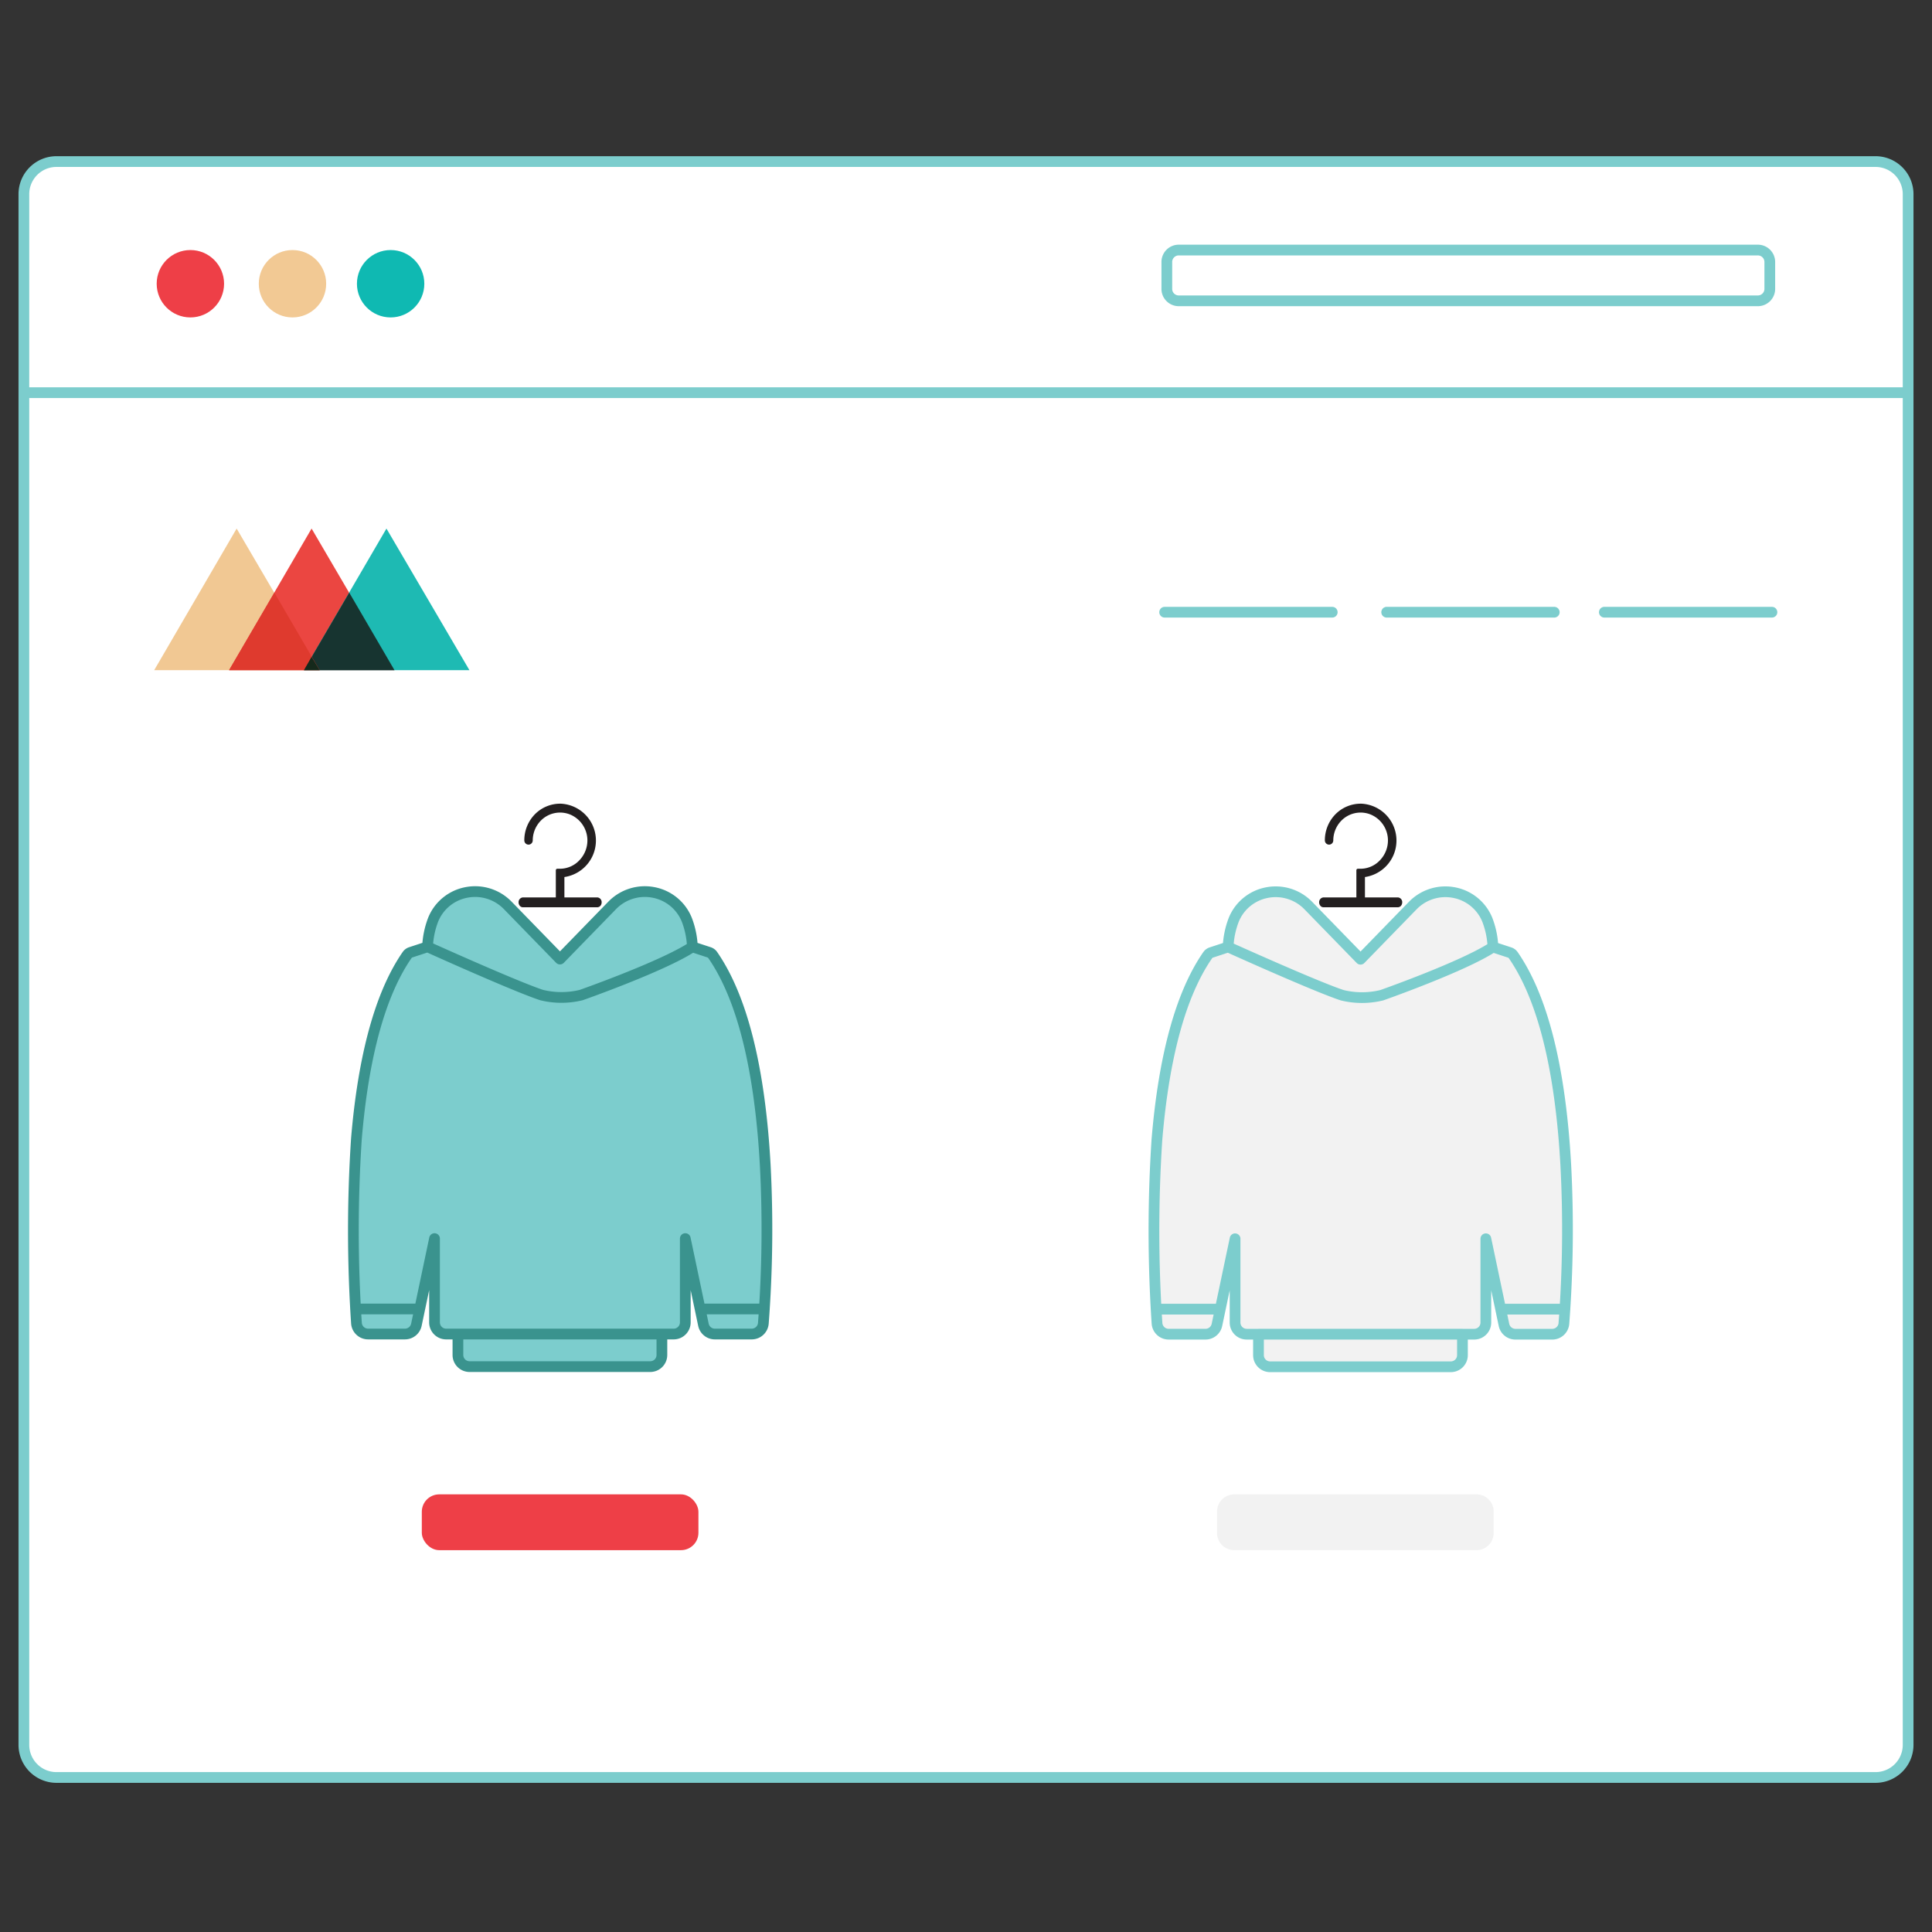 <svg id="Layer_1" data-name="Layer 1" xmlns="http://www.w3.org/2000/svg" width="180" height="180" viewBox="0 0 180 180">
  <rect x="0" y="0" width="180" height="180" fill="#333333" stroke="none"/>
  <defs>
    <style>
      .cls-1 {
        fill: #fff;
      }

      .cls-1, .cls-17, .cls-5, .cls-6 {
        stroke: #7ccdcd;
      }

      .cls-1, .cls-5, .cls-6 {
        stroke-miterlimit: 10;
      }

      .cls-2 {
        fill: #ee3f47;
      }

      .cls-3 {
        fill: #0fb9b2;
      }

      .cls-4 {
        fill: #f2c994;
      }

      .cls-16, .cls-17, .cls-5, .cls-6 {
        fill: none;
      }

      .cls-16, .cls-17, .cls-6 {
        stroke-linecap: round;
      }

      .cls-7 {
        fill: #f1c893;
      }

      .cls-8 {
        fill: #eb4641;
      }

      .cls-9 {
        fill: #1ebab3;
      }

      .cls-10 {
        fill: #173430;
      }

      .cls-11 {
        fill: #df3a2e;
      }

      .cls-12 {
        fill: #15291b;
      }

      .cls-13 {
        fill: #7ccdcd;
      }

      .cls-14 {
        fill: #f2f2f2;
      }

      .cls-15 {
        fill: #231f20;
      }

      .cls-16 {
        stroke: #3a938e;
      }

      .cls-16, .cls-17 {
        stroke-linejoin: round;
      }
    </style>
  </defs>
  <g>
    <g>
      <path class="cls-1" d="M5.265,15.052H174.735a3.041,3.041,0,0,1,3.041,3.041V162.562a3.041,3.041,0,0,1-3.041,3.041H5.265a3.041,3.041,0,0,1-3.041-3.041V18.093a3.041,3.041,0,0,1,3.041-3.041Z"/>
      <circle id="Oval" class="cls-2" cx="17.737" cy="26.435" r="3.139"/>
      <circle id="Oval-2" class="cls-3" cx="36.394" cy="26.435" r="3.139"/>
      <circle id="Oval-3" class="cls-4" cx="27.25" cy="26.435" r="3.139"/>
      <path class="cls-5" d="M109.822,23.296h53.953a1.112,1.112,0,0,1,1.112,1.112v2.507a1.112,1.112,0,0,1-1.112,1.112h-53.953A1.112,1.112,0,0,1,108.71,26.915V24.408A1.112,1.112,0,0,1,109.822,23.296Z"/>
      <line class="cls-5" x1="2.224" y1="36.584" x2="177.776" y2="36.584"/>
      <line class="cls-6" x1="149.474" y1="57.038" x2="165.088" y2="57.038"/>
      <line class="cls-6" x1="129.193" y1="57.038" x2="144.807" y2="57.038"/>
      <line class="cls-6" x1="108.508" y1="57.038" x2="124.122" y2="57.038"/>
      <polygon id="Path" class="cls-7" points="14.365 62.44 22.048 49.245 29.779 62.44 14.365 62.44"/>
      <polygon id="Path-2" class="cls-8" points="21.341 62.44 29.03 49.245 36.754 62.44 21.341 62.44"/>
      <polygon id="Path-3" class="cls-9" points="28.316 62.44 36.005 49.245 43.737 62.44 28.316 62.44"/>
      <polygon id="Path-4" class="cls-10" points="28.316 62.44 36.754 62.44 32.539 55.215 28.316 62.44"/>
      <polygon id="Path-5" class="cls-11" points="21.341 62.44 29.779 62.44 25.563 55.215 21.341 62.44"/>
      <polygon id="Path-6" class="cls-12" points="28.316 62.44 29.779 62.44 29.03 61.192 28.316 62.44"/>
    </g>
    <g>
      <path class="cls-13" d="M33.192,123.309a1.088,1.088,0,0,0,1.079.994h3.442a1.087,1.087,0,0,0,1.06-.859l.31-1.473H33.108C33.141,122.592,33.172,123.056,33.192,123.309Z"/>
      <path class="cls-13" d="M42.644,126.256a1.084,1.084,0,0,0,1.082,1.082h16.838a1.084,1.084,0,0,0,1.083-1.082V124.303H42.644Z"/>
      <path class="cls-13" d="M71.273,108.511c-.507-8.996-2.154-15.564-4.893-19.521l-.007-.009a.679.679,0,0,0-.044-.054l-.007-.009a.623.623,0,0,0-.057-.054l-.017-.013c-.016-.013-.032-.024-.049-.035l-.019-.012a.649.649,0,0,0-.132-.061l-1.56-.512c-2.729,1.809-10.359,4.493-10.359,4.493a7.792,7.792,0,0,1-3.684,0c-2.502-.822-10.63-4.496-10.63-4.496l-1.571.516a.655.655,0,0,0-.131.061l-.019.012c-.017.011-.033.023-.049.035l-.017.013a.672.672,0,0,0-.057.054l-.007.009a.614.614,0,0,0-.044.054l-.007.009c-2.482,3.585-4.072,9.349-4.726,17.129a127.584,127.584,0,0,0-.079,15.851h5.976l1.38-6.558v7.808a1.084,1.084,0,0,0,1.083,1.083H62.745a1.084,1.084,0,0,0,1.082-1.083v-7.808l1.691,8.032a1.087,1.087,0,0,0,1.059.86h3.443a1.088,1.088,0,0,0,1.079-.995c.025-.309.059-.764.097-1.338h0A115.667,115.667,0,0,0,71.273,108.511Z"/>
      <path class="cls-13" d="M54.129,92.724s7.63-2.684,10.359-4.493a7.941,7.941,0,0,0-.521-2.529,4.178,4.178,0,0,0-3.083-2.538,4.24,4.24,0,0,0-3.869,1.206l-4.863,4.998L47.288,84.37a4.239,4.239,0,0,0-3.869-1.206,4.178,4.178,0,0,0-3.083,2.538,7.943,7.943,0,0,0-.521,2.525s8.128,3.674,10.63,4.496A7.791,7.791,0,0,0,54.129,92.724Z"/>
    </g>
    <rect class="cls-2" x="39.299" y="139.226" width="25.772" height="5.199" rx="1.623"/>
    <path class="cls-14" d="M114.992,139.226H137.559a1.603,1.603,0,0,1,1.603,1.603v1.994a1.603,1.603,0,0,1-1.603,1.603H114.992a1.603,1.603,0,0,1-1.603-1.603v-1.994A1.603,1.603,0,0,1,114.992,139.226Z"/>
    <g>
      <path class="cls-15" d="M55.643,83.609H52.584V81.712a3.438,3.438,0,0,0-.312-6.834,3.307,3.307,0,0,0-2.419.967,3.464,3.464,0,0,0-1.004,2.449.401.401,0,0,0,.195.345.393.393,0,0,0,.395,0,.401.401,0,0,0,.195-.344,2.647,2.647,0,0,1,.798-1.882,2.509,2.509,0,0,1,2.712-.515,2.622,2.622,0,0,1,1.582,2.323,2.672,2.672,0,0,1-.72,1.901,2.489,2.489,0,0,1-1.821.817h-.26a.14.14,0,0,0-.14.14V83.609H48.725a.44.44,0,0,0-.408.459.496.496,0,0,0,.112.32.374.374,0,0,0,.284.141l.013-0h6.916a.405.405,0,0,0,.299-.14.499.499,0,0,0,.112-.324A.438.438,0,0,0,55.643,83.609Z"/>
      <path class="cls-16" d="M33.206,106.104a130.08,130.08,0,0,0,.006,17.19,1.088,1.088,0,0,0,1.079.994h3.442a1.087,1.087,0,0,0,1.06-.859l1.691-8.031v7.808a1.084,1.084,0,0,0,1.083,1.083H42.664v1.953a1.084,1.084,0,0,0,1.082,1.082H60.584a1.084,1.084,0,0,0,1.083-1.082v-1.953H62.765a1.084,1.084,0,0,0,1.082-1.083V115.397l1.691,8.032a1.087,1.087,0,0,0,1.059.86h3.443a1.088,1.088,0,0,0,1.079-.995,115.013,115.013,0,0,0,.174-14.798c-.507-8.996-2.154-15.564-4.893-19.521l-.007-.009a.687.687,0,0,0-.044-.054l-.007-.009a.626.626,0,0,0-.057-.054l-.017-.013c-.016-.013-.032-.024-.049-.035l-.019-.012a.649.649,0,0,0-.132-.061l-1.56-.512a7.942,7.942,0,0,0-.521-2.529,4.178,4.178,0,0,0-3.083-2.538,4.24,4.24,0,0,0-3.869,1.206L52.171,89.353l-4.864-4.998a4.239,4.239,0,0,0-3.869-1.206,4.178,4.178,0,0,0-3.083,2.538,7.943,7.943,0,0,0-.521,2.525l-1.571.516a.654.654,0,0,0-.131.061l-.019.012c-.017.011-.033.023-.049.035l-.017.013a.673.673,0,0,0-.057.054l-.007.009a.615.615,0,0,0-.044.054l-.007.009c-2.482,3.585-4.072,9.349-4.726,17.129m9.458,18.184H61.667m3.561-2.333h5.987m-32.112,0H33.127M39.834,88.212s8.128,3.674,10.63,4.496a7.791,7.791,0,0,0,3.684,0s7.63-2.684,10.36-4.493"/>
    </g>
    <path class="cls-14" d="M107.797,123.293a1.088,1.088,0,0,0,1.079.994h3.442a1.087,1.087,0,0,0,1.06-.859l.31-1.473h-5.976C107.746,122.577,107.777,123.04,107.797,123.293Z"/>
    <path class="cls-14" d="M117.249,126.241a1.084,1.084,0,0,0,1.082,1.082h16.838a1.084,1.084,0,0,0,1.083-1.082V124.288h-19.003Z"/>
    <path class="cls-14" d="M145.878,108.496c-.507-8.996-2.154-15.564-4.893-19.521l-.007-.009a.679.679,0,0,0-.044-.054l-.007-.009a.625.625,0,0,0-.057-.054l-.017-.013c-.016-.013-.032-.024-.049-.035l-.019-.012a.649.649,0,0,0-.132-.061l-1.56-.512c-2.729,1.809-10.359,4.493-10.359,4.493a7.792,7.792,0,0,1-3.684,0c-2.502-.822-10.63-4.496-10.63-4.496l-1.571.516a.655.655,0,0,0-.131.061l-.019.012c-.017.011-.033.023-.049.035l-.017.013a.673.673,0,0,0-.057.054l-.007.009a.615.615,0,0,0-.044.054l-.007.009c-2.482,3.585-4.072,9.349-4.726,17.129a127.584,127.584,0,0,0-.079,15.851h5.976l1.38-6.558v7.808a1.084,1.084,0,0,0,1.083,1.083h21.199a1.084,1.084,0,0,0,1.082-1.083V115.397l1.691,8.032a1.087,1.087,0,0,0,1.059.86h3.443a1.088,1.088,0,0,0,1.079-.995c.025-.309.059-.764.097-1.338h0A115.667,115.667,0,0,0,145.878,108.496Z"/>
    <path class="cls-14" d="M128.733,92.708s7.63-2.684,10.359-4.493a7.941,7.941,0,0,0-.521-2.529,4.178,4.178,0,0,0-3.083-2.538,4.24,4.24,0,0,0-3.869,1.206l-4.863,4.998-4.864-4.998a4.239,4.239,0,0,0-3.869-1.206,4.178,4.178,0,0,0-3.083,2.538A7.943,7.943,0,0,0,114.419,88.212s8.128,3.674,10.63,4.496A7.792,7.792,0,0,0,128.733,92.708Z"/>
    <path class="cls-17" d="M107.791,106.119a130.082,130.082,0,0,0,.006,17.19,1.088,1.088,0,0,0,1.079.994h3.442a1.087,1.087,0,0,0,1.06-.859l1.691-8.031v7.808a1.084,1.084,0,0,0,1.083,1.083h1.098v1.953a1.084,1.084,0,0,0,1.082,1.082h16.838a1.084,1.084,0,0,0,1.083-1.082v-1.953h1.098a1.084,1.084,0,0,0,1.082-1.083v-7.808l1.691,8.032a1.087,1.087,0,0,0,1.059.86h3.443a1.088,1.088,0,0,0,1.079-.995,115.012,115.012,0,0,0,.174-14.798c-.507-8.996-2.154-15.564-4.893-19.521l-.007-.009a.679.679,0,0,0-.044-.054l-.007-.009a.623.623,0,0,0-.057-.054l-.017-.013c-.016-.013-.032-.024-.049-.035l-.019-.012a.648.648,0,0,0-.132-.061l-1.56-.512a7.942,7.942,0,0,0-.521-2.529,4.178,4.178,0,0,0-3.083-2.538,4.24,4.24,0,0,0-3.869,1.206l-4.863,4.998-4.864-4.998a4.239,4.239,0,0,0-3.869-1.206,4.178,4.178,0,0,0-3.083,2.538,7.942,7.942,0,0,0-.521,2.525l-1.571.516a.654.654,0,0,0-.131.061l-.019.012c-.017.011-.033.023-.049.035l-.017.013a.673.673,0,0,0-.057.054l-.007.009a.617.617,0,0,0-.044.054l-.007.009c-2.482,3.585-4.072,9.349-4.726,17.129m9.458,18.184h19.003m3.561-2.333h5.987m-32.112,0h-5.976m6.707-33.743s8.128,3.674,10.63,4.496a7.792,7.792,0,0,0,3.684,0s7.63-2.684,10.359-4.493"/>
    <path class="cls-15" d="M130.228,83.609h-3.059V81.712a3.438,3.438,0,0,0-.312-6.834,3.307,3.307,0,0,0-2.419.967,3.464,3.464,0,0,0-1.004,2.449.401.401,0,0,0,.195.345.393.393,0,0,0,.395,0,.401.401,0,0,0,.195-.344,2.647,2.647,0,0,1,.798-1.882,2.509,2.509,0,0,1,2.712-.515,2.621,2.621,0,0,1,1.582,2.323,2.672,2.672,0,0,1-.72,1.901,2.489,2.489,0,0,1-1.821.817h-.26a.14.14,0,0,0-.14.14V83.609h-3.058a.44.44,0,0,0-.408.459.496.496,0,0,0,.112.32.374.374,0,0,0,.284.141l.013-0h6.916a.405.405,0,0,0,.299-.14.499.499,0,0,0,.112-.324A.438.438,0,0,0,130.228,83.609Z"/>
  </g>
</svg>

